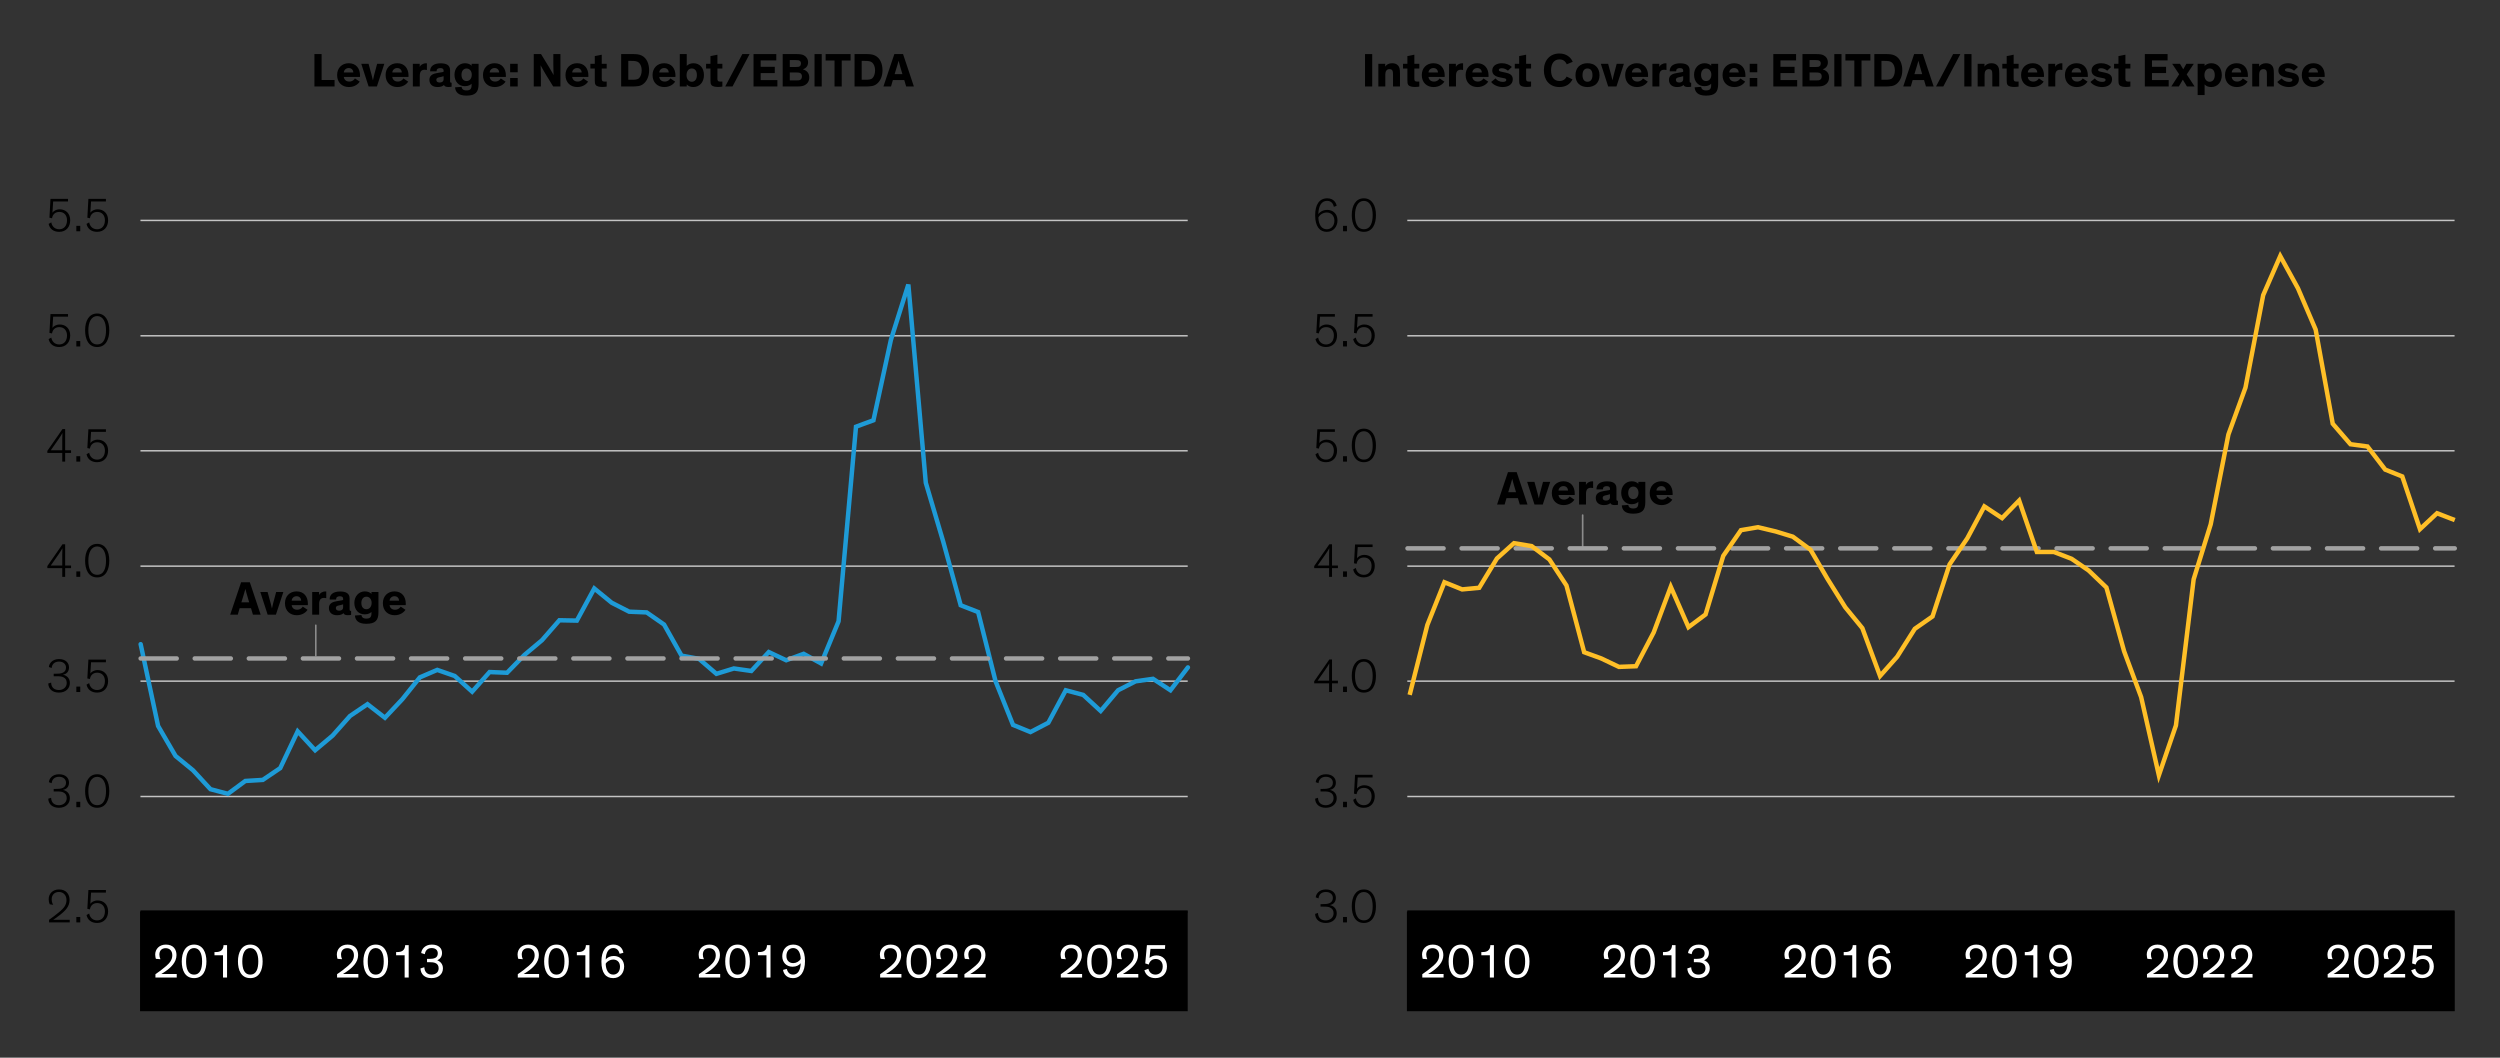 <?xml version="1.0" encoding="UTF-8"?>
<svg id="Blog_Template" data-name="Blog Template" xmlns="http://www.w3.org/2000/svg" viewBox="0 0 840 355.385">
  <rect x="0" y="0" width="840" height="355.385" fill="#333333" stroke="none"/>
  <defs>
    <style>
      .cls-1 {
        stroke-width: .53px;
      }

      .cls-1, .cls-2, .cls-3, .cls-4, .cls-5, .cls-6, .cls-7 {
        fill: none;
      }

      .cls-1, .cls-2, .cls-3, .cls-6 {
        stroke-linejoin: round;
      }

      .cls-1, .cls-3 {
        stroke: #8c8c8c;
      }

      .cls-1, .cls-3, .cls-6, .cls-7 {
        stroke-linecap: round;
      }

      .cls-2 {
        stroke: #000;
        stroke-width: .75px;
      }

      .cls-3 {
        stroke-width: .553px;
      }

      .cls-8 {
        fill: #fff;
      }

      .cls-4 {
        stroke: #c4c4c4;
        stroke-width: .5px;
      }

      .cls-5 {
        stroke: #ffbf27;
        stroke-miterlimit: 10;
      }

      .cls-5, .cls-6, .cls-7 {
        stroke-width: 1.5px;
      }

      .cls-6 {
        stroke: #a2a2a2;
        stroke-dasharray: 12.116 6.058 12.116 6.058 12.116 6.058;
      }

      .cls-7 {
        stroke: #1e9bd7;
      }
    </style>
  </defs>
  <line class="cls-1" x1="106.109" y1="220.319" x2="106.109" y2="210.083"/>
  <rect x="47.056" y="306.266" width="352.013" height="33.503"/>
  <path class="cls-4" d="M47.192,267.626h351.877M47.192,228.866h351.877M47.192,190.226h351.877M47.192,151.466h351.877M47.192,112.826h351.877M47.192,74.066h351.877"/>
  <line class="cls-2" x1="47.192" y1="306.266" x2="399.068" y2="306.266"/>
  <polyline class="cls-7" points="47.258 216.446 53.121 243.926 58.983 254.006 64.845 258.806 70.708 265.166 76.57 266.726 82.433 262.406 88.295 262.046 94.157 258.086 100.02 245.726 105.882 252.086 111.745 247.166 117.607 240.566 123.469 236.606 129.332 241.166 135.194 234.926 141.057 227.606 146.919 225.086 152.781 227.126 158.644 232.406 164.506 225.806 170.369 226.046 176.231 220.046 182.093 215.126 187.956 208.406 193.818 208.526 199.68 197.726 205.543 202.526 211.405 205.526 217.268 205.766 223.13 209.846 228.992 220.286 234.855 221.366 240.717 226.406 246.58 224.606 252.442 225.446 258.304 219.086 264.167 221.846 270.029 219.686 275.892 222.926 281.754 208.766 287.616 143.366 293.479 141.206 299.341 114.206 305.204 95.606 311.066 162.206 316.928 182.006 322.791 203.366 328.653 205.646 334.515 228.926 340.378 243.566 346.24 245.966 352.236 242.846 358.098 231.926 363.961 233.486 369.823 238.886 375.685 231.926 381.548 228.926 387.41 228.086 393.273 231.926 399.135 224.246"/>
  <polyline class="cls-6" points="47.258 221.246 53.121 221.246 58.983 221.246 64.845 221.246 70.708 221.246 76.57 221.246 82.433 221.246 88.295 221.246 94.157 221.246 100.02 221.246 105.882 221.246 111.745 221.246 117.607 221.246 123.469 221.246 129.332 221.246 135.194 221.246 141.057 221.246 146.919 221.246 152.781 221.246 158.644 221.246 164.506 221.246 170.369 221.246 176.231 221.246 182.093 221.246 187.956 221.246 193.818 221.246 199.68 221.246 205.543 221.246 211.405 221.246 217.268 221.246 223.13 221.246 228.992 221.246 234.855 221.246 240.717 221.246 246.58 221.246 252.442 221.246 258.304 221.246 264.167 221.246 270.029 221.246 275.892 221.246 281.754 221.246 287.616 221.246 293.479 221.246 299.341 221.246 305.204 221.246 311.066 221.246 316.928 221.246 322.791 221.246 328.653 221.246 334.515 221.246 340.378 221.246 346.24 221.246 352.236 221.246 358.098 221.246 363.961 221.246 369.823 221.246 375.685 221.246 381.548 221.246 387.41 221.246 393.273 221.246 399.135 221.246"/>
  <line class="cls-3" x1="531.773" y1="184.246" x2="531.773" y2="173.083"/>
  <rect x="472.719" y="306.266" width="352.079" height="33.503"/>
  <path class="cls-4" d="M472.855,267.626h351.877M472.855,228.866h351.877M472.855,190.226h351.877M472.855,151.466h351.877M472.855,112.826h351.877M472.855,74.066h351.877"/>
  <line class="cls-2" x1="472.855" y1="306.266" x2="824.732" y2="306.266"/>
  <polyline class="cls-6" points="472.921 184.246 478.784 184.246 484.646 184.246 490.509 184.246 496.371 184.246 502.233 184.246 508.096 184.246 513.958 184.246 519.821 184.246 525.683 184.246 531.545 184.246 537.408 184.246 543.27 184.246 549.133 184.246 554.995 184.246 560.857 184.246 566.72 184.246 572.582 184.246 578.444 184.246 584.307 184.246 590.169 184.246 596.032 184.246 601.894 184.246 607.756 184.246 613.619 184.246 619.481 184.246 625.344 184.246 631.206 184.246 637.068 184.246 642.931 184.246 648.793 184.246 654.656 184.246 660.518 184.246 666.38 184.246 672.243 184.246 678.105 184.246 683.968 184.246 689.83 184.246 695.692 184.246 701.555 184.246 707.417 184.246 713.279 184.246 719.142 184.246 725.004 184.246 730.867 184.246 736.729 184.246 742.591 184.246 748.454 184.246 754.316 184.246 760.179 184.246 766.041 184.246 771.903 184.246 777.899 184.246 783.761 184.246 789.624 184.246 795.486 184.246 801.349 184.246 807.211 184.246 813.073 184.246 818.936 184.246 824.798 184.246"/>
  <g>
    <g>
      <path d="M461.064,29.056h-2.417v-10.885h2.417v10.885Z"/>
      <path d="M470.393,29.056h-2.337v-3.842c0-1.168-.049-1.984-1.201-1.984-.977,0-1.393.769-1.393,1.809v4.018h-2.337v-7.619h2.305v.944c.368-.624,1.201-1.137,2.289-1.137.881,0,1.553.24,2.001.736.48.545.673,1.073.673,2.754v4.321Z"/>
      <path d="M476.886,29.088c-.319.063-.848.128-1.408.128-.912,0-1.873-.128-2.272-.656-.288-.384-.32-.801-.32-1.568v-3.97h-1.473v-1.585h1.473v-2.593l2.337-.465v3.058h1.664v1.585h-1.664v3.377c0,.433.048.641.191.784.16.177.448.24.881.24.272,0,.48-.016.592-.032v1.697Z"/>
      <path d="M485.324,27.44c-.448.64-1.553,1.809-3.649,1.809-2.241,0-3.954-1.473-3.954-4.034,0-2.385,1.633-3.97,3.905-3.97,2.514,0,3.794,1.81,3.794,4.13,0,.16,0,.336-.016.48h-5.427c.08.832.688,1.553,1.841,1.553,1.024,0,1.633-.608,1.889-1.057l1.617,1.089ZM479.977,24.35h3.186c-.048-.88-.608-1.488-1.553-1.488-.912,0-1.601.688-1.633,1.488Z"/>
      <path d="M489.178,21.437v1.04c.208-.576,1.072-1.216,2.145-1.216.097,0,.177,0,.272.016v2.241c-.256-.064-.544-.097-.752-.097-.896,0-1.345.433-1.521,1.073-.079.288-.111.64-.111,1.024v3.537h-2.337v-7.619h2.305Z"/>
      <path d="M500.056,27.44c-.448.64-1.553,1.809-3.649,1.809-2.241,0-3.954-1.473-3.954-4.034,0-2.385,1.633-3.97,3.905-3.97,2.514,0,3.794,1.81,3.794,4.13,0,.16,0,.336-.016.48h-5.427c.08.832.688,1.553,1.841,1.553,1.024,0,1.633-.608,1.889-1.057l1.617,1.089ZM494.71,24.35h3.186c-.048-.88-.608-1.488-1.553-1.488-.912,0-1.601.688-1.633,1.488Z"/>
      <path d="M506.66,23.758c-.561-.513-1.312-.833-2.065-.833-.528,0-.992.177-.992.561,0,.4.353.513,1.137.672l1.2.257c1.232.256,2.354.752,2.354,2.209,0,1.776-1.553,2.625-3.362,2.625-1.744,0-3.217-.769-3.905-1.713l1.473-1.185c.464.641,1.377,1.168,2.433,1.168.785,0,1.185-.256,1.185-.672,0-.432-.464-.512-.976-.608l-1.201-.24c-.768-.144-1.424-.399-1.889-.8-.416-.353-.656-.849-.656-1.488,0-1.81,1.745-2.466,3.249-2.466,1.425,0,2.562.528,3.33,1.265l-1.312,1.249Z"/>
      <path d="M514.438,29.088c-.319.063-.848.128-1.408.128-.912,0-1.873-.128-2.272-.656-.288-.384-.32-.801-.32-1.568v-3.97h-1.473v-1.585h1.473v-2.593l2.337-.465v3.058h1.664v1.585h-1.664v3.377c0,.433.048.641.191.784.16.177.448.24.881.24.272,0,.48-.016.592-.032v1.697Z"/>
      <path d="M528.36,26.671c-.816,1.601-2.225,2.577-4.417,2.577-3.25,0-5.202-2.306-5.202-5.635,0-3.345,2.049-5.634,5.202-5.634,2.417,0,3.841,1.312,4.497,2.785l-2.017.848c-.448-1.072-1.265-1.648-2.449-1.648-1.792,0-2.816,1.377-2.816,3.649,0,2.273.992,3.602,2.816,3.602,1.152,0,1.953-.512,2.401-1.488l1.984.944Z"/>
      <path d="M533.391,21.244c2.401,0,4.05,1.457,4.05,4.034s-1.648,3.97-4.05,3.97-4.033-1.393-4.033-3.97,1.632-4.034,4.033-4.034ZM533.391,27.471c1.072,0,1.681-.832,1.681-2.225,0-1.425-.592-2.241-1.681-2.241s-1.665.833-1.665,2.241.593,2.225,1.665,2.225Z"/>
      <path d="M545.627,21.437l-2.497,7.619h-2.785l-2.465-7.619h2.448l1.041,3.825c.224.801.416,1.697.416,1.697h.016s.177-.896.4-1.745l1.009-3.777h2.417Z"/>
      <path d="M553.66,27.44c-.448.64-1.553,1.809-3.649,1.809-2.241,0-3.953-1.473-3.953-4.034,0-2.385,1.632-3.97,3.905-3.97,2.513,0,3.793,1.81,3.793,4.13,0,.16,0,.336-.016.48h-5.426c.08.832.688,1.553,1.841,1.553,1.024,0,1.632-.608,1.889-1.057l1.616,1.089ZM548.314,24.35h3.185c-.048-.88-.607-1.488-1.553-1.488-.912,0-1.601.688-1.632,1.488Z"/>
      <path d="M557.514,21.437v1.04c.209-.576,1.073-1.216,2.146-1.216.096,0,.176,0,.271.016v2.241c-.256-.064-.544-.097-.752-.097-.896,0-1.345.433-1.521,1.073-.08.288-.112.64-.112,1.024v3.537h-2.337v-7.619h2.305Z"/>
      <path d="M567.721,27.151c0,.479.063.64.399.64h.112v1.345c-.336.064-.672.096-1.088.096-.673,0-1.297-.128-1.457-.688h-.016c-.353.367-.993.704-2.146.704-1.681,0-2.753-.881-2.753-2.434,0-.832.353-1.376.96-1.744.465-.272.977-.433,1.873-.576l1.473-.24c.416-.064.48-.112.48-.353v-.128c0-.576-.32-.896-1.121-.896-.815,0-1.264.336-1.264,1.104l-2.161-.016c-.032-1.761,1.328-2.689,3.521-2.689,1.952,0,3.186.608,3.186,2.337v3.538ZM565.543,25.599c-.159.063-.352.128-.848.239l-.528.112c-.305.064-.561.128-.753.256-.208.129-.319.337-.319.625,0,.624.464.896,1.136.896.769,0,1.312-.353,1.312-1.153v-.976Z"/>
      <path d="M571.569,29.184c.128.673.496,1.2,1.665,1.2,1.248,0,1.713-.527,1.713-1.712v-.545c-.272.32-.992.833-2.257.833-2.113,0-3.489-1.585-3.489-3.874,0-2.129,1.456-3.842,3.521-3.842,1.009,0,1.81.368,2.241.849v-.656h2.337v6.835c0,2.737-1.088,3.857-4.113,3.857-2.737,0-3.666-1.232-3.794-2.785l2.177-.16ZM573.266,23.022c-1.041,0-1.713.832-1.713,2.097,0,1.297.624,2.112,1.713,2.112,1.008,0,1.744-.848,1.744-2.112s-.752-2.097-1.744-2.097Z"/>
      <path d="M586.375,27.44c-.448.64-1.553,1.809-3.649,1.809-2.241,0-3.953-1.473-3.953-4.034,0-2.385,1.632-3.97,3.905-3.97,2.513,0,3.793,1.81,3.793,4.13,0,.16,0,.336-.016.48h-5.426c.08.832.688,1.553,1.841,1.553,1.024,0,1.632-.608,1.889-1.057l1.616,1.089ZM581.029,24.35h3.185c-.048-.88-.607-1.488-1.553-1.488-.912,0-1.601.688-1.632,1.488Z"/>
      <path d="M587.9,24.286v-2.85h2.545v2.85h-2.545ZM587.9,29.056v-2.85h2.545v2.85h-2.545Z"/>
      <path d="M598.236,20.3v2.146h4.738v2.112h-4.738v2.354h5.618v2.145h-8.019v-10.885h7.65v2.129h-5.25Z"/>
      <path d="M605.631,29.056v-10.885h4.643c1.328,0,1.952.145,2.48.417.881.479,1.408,1.264,1.408,2.4,0,1.249-.815,2.001-1.712,2.305v.017c1.136.336,2.112,1.152,2.112,2.688,0,1.217-.544,2.081-1.473,2.594-.56.304-1.168.464-2.608.464h-4.851ZM611.361,20.428c-.288-.191-.641-.239-1.376-.239h-1.97v2.32h1.953c.832,0,1.169-.032,1.473-.304.208-.192.336-.513.336-.896,0-.4-.176-.721-.416-.881ZM608.015,27.023h2.018c.848,0,1.248-.031,1.553-.239.319-.192.512-.608.512-1.137,0-.608-.304-1.024-.784-1.185-.288-.08-.656-.112-1.28-.112h-2.018v2.673Z"/>
      <path d="M618.747,29.056h-2.417v-10.885h2.417v10.885Z"/>
      <path d="M620.06,18.171h8.388v2.161h-2.978v8.724h-2.416v-8.724h-2.994v-2.161Z"/>
      <path d="M629.778,29.056v-10.885h4.001c.977,0,2.001.049,2.897.496,1.681.816,2.497,2.77,2.497,4.914,0,1.873-.608,3.361-1.616,4.338-1.153,1.137-2.466,1.137-4.482,1.137h-3.297ZM632.179,26.799h1.104c1.104,0,1.985-.016,2.529-.561.464-.464.864-1.376.864-2.593,0-1.152-.368-2.097-.977-2.625-.56-.48-1.328-.561-2.593-.561h-.929v6.339Z"/>
      <path d="M642.029,29.056h-2.545l3.666-10.885h2.929l3.634,10.885h-2.594l-.64-2.161h-3.825l-.625,2.161ZM644.959,21.837c-.192-.688-.368-1.409-.368-1.409h-.017s-.191.721-.399,1.425l-.929,3.058h2.609l-.896-3.073Z"/>
      <path d="M658.681,18.171l-5.73,10.885h-2.449l5.746-10.885h2.434Z"/>
      <path d="M662.428,29.056h-2.417v-10.885h2.417v10.885Z"/>
      <path d="M671.756,29.056h-2.337v-3.842c0-1.168-.048-1.984-1.201-1.984-.976,0-1.393.769-1.393,1.809v4.018h-2.337v-7.619h2.306v.944c.368-.624,1.2-1.137,2.289-1.137.88,0,1.552.24,2,.736.48.545.673,1.073.673,2.754v4.321Z"/>
      <path d="M678.249,29.088c-.32.063-.849.128-1.409.128-.912,0-1.872-.128-2.272-.656-.288-.384-.32-.801-.32-1.568v-3.97h-1.473v-1.585h1.473v-2.593l2.337-.465v3.058h1.665v1.585h-1.665v3.377c0,.433.048.641.192.784.16.177.448.24.88.24.272,0,.48-.016.593-.032v1.697Z"/>
      <path d="M686.686,27.44c-.448.64-1.553,1.809-3.649,1.809-2.241,0-3.954-1.473-3.954-4.034,0-2.385,1.633-3.97,3.906-3.97,2.513,0,3.793,1.81,3.793,4.13,0,.16,0,.336-.016.48h-5.427c.08.832.688,1.553,1.841,1.553,1.024,0,1.633-.608,1.889-1.057l1.617,1.089ZM681.34,24.35h3.186c-.048-.88-.608-1.488-1.553-1.488-.912,0-1.601.688-1.633,1.488Z"/>
      <path d="M690.54,21.437v1.04c.208-.576,1.072-1.216,2.145-1.216.096,0,.176,0,.272.016v2.241c-.257-.064-.545-.097-.753-.097-.896,0-1.345.433-1.521,1.073-.08.288-.112.64-.112,1.024v3.537h-2.337v-7.619h2.306Z"/>
      <path d="M701.419,27.44c-.448.64-1.553,1.809-3.649,1.809-2.241,0-3.954-1.473-3.954-4.034,0-2.385,1.633-3.97,3.906-3.97,2.513,0,3.793,1.81,3.793,4.13,0,.16,0,.336-.016.48h-5.427c.08.832.688,1.553,1.841,1.553,1.024,0,1.633-.608,1.889-1.057l1.617,1.089ZM696.072,24.35h3.186c-.048-.88-.608-1.488-1.553-1.488-.912,0-1.601.688-1.633,1.488Z"/>
      <path d="M708.022,23.758c-.561-.513-1.312-.833-2.064-.833-.528,0-.993.177-.993.561,0,.4.353.513,1.137.672l1.2.257c1.232.256,2.354.752,2.354,2.209,0,1.776-1.553,2.625-3.361,2.625-1.745,0-3.218-.769-3.906-1.713l1.473-1.185c.465.641,1.377,1.168,2.434,1.168.784,0,1.185-.256,1.185-.672,0-.432-.465-.512-.977-.608l-1.2-.24c-.769-.144-1.425-.399-1.89-.8-.416-.353-.656-.849-.656-1.488,0-1.81,1.745-2.466,3.25-2.466,1.424,0,2.561.528,3.329,1.265l-1.312,1.249Z"/>
      <path d="M715.802,29.088c-.32.063-.849.128-1.409.128-.912,0-1.872-.128-2.272-.656-.288-.384-.32-.801-.32-1.568v-3.97h-1.473v-1.585h1.473v-2.593l2.337-.465v3.058h1.665v1.585h-1.665v3.377c0,.433.048.641.192.784.16.177.448.24.88.24.272,0,.48-.016.593-.032v1.697Z"/>
      <path d="M723.064,20.3v2.146h4.738v2.112h-4.738v2.354h5.618v2.145h-8.019v-10.885h7.65v2.129h-5.25Z"/>
      <path d="M737.115,21.437l-2.386,3.569,2.657,4.05h-2.577l-1.376-2.289-1.345,2.289h-2.529l2.642-4.098-2.354-3.521h2.625l1.104,1.856,1.041-1.856h2.497Z"/>
      <path d="M740.75,28.367v3.569h-2.337v-10.5h2.337v.704c.368-.416,1.185-.896,2.226-.896,2.177,0,3.553,1.601,3.553,4.002,0,2.321-1.424,4.002-3.553,4.002-.929,0-1.729-.305-2.226-.881ZM742.431,27.471c1.089,0,1.729-.864,1.729-2.225,0-1.393-.593-2.241-1.729-2.241-1.04,0-1.744.913-1.744,2.241s.704,2.225,1.744,2.225Z"/>
      <path d="M755.203,27.44c-.448.64-1.553,1.809-3.649,1.809-2.241,0-3.954-1.473-3.954-4.034,0-2.385,1.633-3.97,3.906-3.97,2.513,0,3.793,1.81,3.793,4.13,0,.16,0,.336-.016.48h-5.427c.08.832.688,1.553,1.841,1.553,1.024,0,1.633-.608,1.889-1.057l1.617,1.089ZM749.856,24.35h3.186c-.048-.88-.608-1.488-1.553-1.488-.912,0-1.601.688-1.633,1.488Z"/>
      <path d="M764.019,29.056h-2.337v-3.842c0-1.168-.048-1.984-1.201-1.984-.976,0-1.393.769-1.393,1.809v4.018h-2.337v-7.619h2.306v.944c.368-.624,1.2-1.137,2.289-1.137.88,0,1.552.24,2,.736.48.545.673,1.073.673,2.754v4.321Z"/>
      <path d="M770.801,23.758c-.561-.513-1.312-.833-2.064-.833-.528,0-.993.177-.993.561,0,.4.353.513,1.137.672l1.2.257c1.232.256,2.354.752,2.354,2.209,0,1.776-1.553,2.625-3.361,2.625-1.745,0-3.218-.769-3.906-1.713l1.473-1.185c.465.641,1.377,1.168,2.434,1.168.784,0,1.185-.256,1.185-.672,0-.432-.465-.512-.977-.608l-1.2-.24c-.769-.144-1.425-.399-1.89-.8-.416-.353-.656-.849-.656-1.488,0-1.81,1.745-2.466,3.25-2.466,1.424,0,2.561.528,3.329,1.265l-1.312,1.249Z"/>
      <path d="M781.006,27.44c-.448.64-1.553,1.809-3.649,1.809-2.241,0-3.954-1.473-3.954-4.034,0-2.385,1.633-3.97,3.906-3.97,2.513,0,3.793,1.81,3.793,4.13,0,.16,0,.336-.016.48h-5.427c.08.832.688,1.553,1.841,1.553,1.024,0,1.633-.608,1.889-1.057l1.617,1.089ZM775.659,24.35h3.186c-.048-.88-.608-1.488-1.553-1.488-.912,0-1.601.688-1.633,1.488Z"/>
    </g>
    <g>
      <path d="M108.063,18.171v8.708h4.354v2.177h-6.771v-10.884h2.416Z"/>
      <path d="M120.875,27.439c-.448.64-1.553,1.809-3.649,1.809-2.241,0-3.954-1.472-3.954-4.034,0-2.385,1.633-3.969,3.906-3.969,2.513,0,3.793,1.809,3.793,4.129,0,.16,0,.336-.016.48h-5.427c.08.832.688,1.553,1.841,1.553,1.024,0,1.633-.608,1.889-1.057l1.617,1.088ZM115.528,24.35h3.186c-.048-.88-.608-1.488-1.553-1.488-.912,0-1.601.688-1.633,1.488Z"/>
      <path d="M129.133,21.437l-2.497,7.619h-2.785l-2.465-7.619h2.449l1.04,3.826c.225.8.416,1.697.416,1.697h.017s.176-.896.399-1.745l1.009-3.777h2.417Z"/>
      <path d="M137.166,27.439c-.448.64-1.553,1.809-3.649,1.809-2.241,0-3.954-1.472-3.954-4.034,0-2.385,1.633-3.969,3.906-3.969,2.513,0,3.793,1.809,3.793,4.129,0,.16,0,.336-.016.48h-5.427c.08.832.688,1.553,1.841,1.553,1.024,0,1.633-.608,1.889-1.057l1.617,1.088ZM131.819,24.35h3.186c-.048-.88-.608-1.488-1.553-1.488-.912,0-1.601.688-1.633,1.488Z"/>
      <path d="M141.02,21.437v1.041c.208-.576,1.072-1.216,2.145-1.216.096,0,.176,0,.272.016v2.241c-.257-.064-.545-.096-.753-.096-.896,0-1.344.432-1.521,1.072-.08.288-.112.641-.112,1.024v3.538h-2.337v-7.619h2.306Z"/>
      <path d="M151.226,27.151c0,.48.063.64.4.64h.111v1.345c-.336.064-.672.096-1.088.096-.673,0-1.297-.128-1.457-.688h-.016c-.353.368-.992.704-2.146.704-1.681,0-2.753-.88-2.753-2.433,0-.833.353-1.377.961-1.745.464-.272.977-.432,1.872-.576l1.473-.24c.417-.064.48-.112.48-.353v-.128c0-.576-.32-.896-1.12-.896-.816,0-1.265.336-1.265,1.104l-2.161-.016c-.032-1.761,1.329-2.689,3.521-2.689,1.953,0,3.186.608,3.186,2.337v3.538ZM149.05,25.598c-.16.064-.353.128-.849.24l-.528.112c-.304.064-.561.128-.752.256-.208.128-.32.336-.32.624,0,.625.464.896,1.137.896.768,0,1.312-.352,1.312-1.152v-.977Z"/>
      <path d="M155.075,29.184c.128.672.496,1.201,1.665,1.201,1.248,0,1.713-.528,1.713-1.713v-.544c-.272.32-.993.832-2.258.832-2.112,0-3.489-1.584-3.489-3.874,0-2.129,1.457-3.841,3.521-3.841,1.009,0,1.809.368,2.241.848v-.656h2.337v6.835c0,2.737-1.089,3.857-4.113,3.857-2.737,0-3.666-1.232-3.794-2.785l2.177-.16ZM156.772,23.021c-1.041,0-1.713.833-1.713,2.097,0,1.296.624,2.113,1.713,2.113,1.008,0,1.744-.848,1.744-2.113s-.752-2.097-1.744-2.097Z"/>
      <path d="M169.881,27.439c-.448.64-1.553,1.809-3.649,1.809-2.241,0-3.954-1.472-3.954-4.034,0-2.385,1.633-3.969,3.906-3.969,2.513,0,3.793,1.809,3.793,4.129,0,.16,0,.336-.016.48h-5.427c.08.832.688,1.553,1.841,1.553,1.024,0,1.633-.608,1.889-1.057l1.617,1.088ZM164.534,24.35h3.186c-.048-.88-.608-1.488-1.553-1.488-.912,0-1.601.688-1.633,1.488Z"/>
      <path d="M171.406,24.286v-2.849h2.545v2.849h-2.545ZM171.406,29.056v-2.849h2.545v2.849h-2.545Z"/>
      <path d="M184.399,22.429c.864,1.424,1.601,2.785,1.601,2.785h.016s-.096-2.145-.096-3.409v-3.633h2.385v10.884h-2.433l-2.577-4.194c-.608-1.008-1.648-2.929-1.648-2.929h-.017s.112,1.809.112,3.554v3.569h-2.4v-10.884h2.448l2.609,4.258Z"/>
      <path d="M197.605,27.439c-.448.64-1.553,1.809-3.649,1.809-2.241,0-3.954-1.472-3.954-4.034,0-2.385,1.633-3.969,3.906-3.969,2.513,0,3.793,1.809,3.793,4.129,0,.16,0,.336-.016.48h-5.427c.08.832.688,1.553,1.841,1.553,1.024,0,1.633-.608,1.889-1.057l1.617,1.088ZM192.259,24.35h3.186c-.048-.88-.608-1.488-1.553-1.488-.912,0-1.601.688-1.633,1.488Z"/>
      <path d="M203.848,29.088c-.32.064-.849.128-1.409.128-.912,0-1.872-.128-2.272-.656-.288-.384-.32-.8-.32-1.569v-3.97h-1.473v-1.584h1.473v-2.593l2.337-.464v3.057h1.665v1.584h-1.665v3.377c0,.432.048.641.192.785.16.176.448.24.88.24.272,0,.48-.016.593-.032v1.697Z"/>
      <path d="M208.71,29.056v-10.884h4.001c.977,0,2.001.048,2.897.496,1.681.816,2.497,2.769,2.497,4.914,0,1.873-.608,3.361-1.617,4.338-1.152,1.136-2.465,1.136-4.481,1.136h-3.297ZM211.11,26.799h1.104c1.104,0,1.985-.016,2.529-.561.464-.464.864-1.376.864-2.593,0-1.152-.368-2.097-.977-2.625-.561-.48-1.328-.561-2.593-.561h-.929v6.339Z"/>
      <path d="M226.859,27.439c-.448.64-1.553,1.809-3.649,1.809-2.241,0-3.954-1.472-3.954-4.034,0-2.385,1.633-3.969,3.906-3.969,2.513,0,3.793,1.809,3.793,4.129,0,.16,0,.336-.016.48h-5.427c.08.832.688,1.553,1.841,1.553,1.024,0,1.633-.608,1.889-1.057l1.617,1.088ZM221.513,24.35h3.186c-.048-.88-.608-1.488-1.553-1.488-.912,0-1.601.688-1.633,1.488Z"/>
      <path d="M230.745,28.367v.688h-2.337v-10.884h2.337v3.969c.368-.416,1.185-.896,2.226-.896,2.177,0,3.553,1.601,3.553,4.001,0,2.321-1.424,4.001-3.553,4.001-.929,0-1.729-.304-2.226-.88ZM232.426,27.471c1.089,0,1.729-.865,1.729-2.225,0-1.393-.593-2.241-1.729-2.241-1.04,0-1.744.912-1.744,2.241s.704,2.225,1.744,2.225Z"/>
      <path d="M242.718,29.088c-.32.064-.849.128-1.409.128-.912,0-1.872-.128-2.272-.656-.288-.384-.32-.8-.32-1.569v-3.97h-1.473v-1.584h1.473v-2.593l2.337-.464v3.057h1.665v1.584h-1.665v3.377c0,.432.048.641.192.785.16.176.448.24.88.24.272,0,.48-.016.593-.032v1.697Z"/>
      <path d="M251.855,18.171l-5.73,10.884h-2.449l5.746-10.884h2.434Z"/>
      <path d="M255.586,20.3v2.145h4.738v2.113h-4.738v2.353h5.618v2.145h-8.019v-10.884h7.65v2.129h-5.25Z"/>
      <path d="M262.981,29.056v-10.884h4.642c1.328,0,1.952.144,2.48.416.881.48,1.409,1.265,1.409,2.401,0,1.249-.816,2.001-1.713,2.305v.016c1.137.336,2.112,1.152,2.112,2.689,0,1.216-.544,2.081-1.472,2.593-.561.304-1.169.464-2.609.464h-4.85ZM268.711,20.428c-.288-.192-.64-.24-1.376-.24h-1.969v2.321h1.952c.833,0,1.169-.032,1.473-.304.208-.192.337-.512.337-.896,0-.4-.177-.72-.417-.88ZM265.366,27.023h2.017c.849,0,1.248-.032,1.553-.24.32-.192.512-.608.512-1.136,0-.608-.304-1.024-.784-1.185-.288-.08-.656-.112-1.28-.112h-2.017v2.673Z"/>
      <path d="M276.097,29.056h-2.416v-10.884h2.416v10.884Z"/>
      <path d="M277.41,18.171h8.388v2.161h-2.978v8.724h-2.417v-8.724h-2.993v-2.161Z"/>
      <path d="M287.128,29.056v-10.884h4.001c.977,0,2.001.048,2.897.496,1.681.816,2.497,2.769,2.497,4.914,0,1.873-.608,3.361-1.617,4.338-1.152,1.136-2.465,1.136-4.481,1.136h-3.297ZM289.528,26.799h1.104c1.104,0,1.985-.016,2.529-.561.464-.464.864-1.376.864-2.593,0-1.152-.368-2.097-.977-2.625-.561-.48-1.328-.561-2.593-.561h-.929v6.339Z"/>
      <path d="M299.379,29.056h-2.545l3.666-10.884h2.929l3.634,10.884h-2.593l-.641-2.161h-3.825l-.625,2.161ZM302.308,21.837c-.192-.688-.368-1.409-.368-1.409h-.017s-.191.72-.399,1.424l-.929,3.058h2.609l-.896-3.073Z"/>
    </g>
    <g>
      <path d="M79.892,206.522h-2.545l3.666-10.884h2.929l3.634,10.884h-2.594l-.64-2.161h-3.825l-.625,2.161ZM82.822,199.303c-.192-.688-.368-1.409-.368-1.409h-.017s-.191.721-.399,1.425l-.929,3.058h2.609l-.896-3.073Z"/>
      <path d="M95.207,198.903l-2.497,7.619h-2.785l-2.465-7.619h2.449l1.04,3.825c.225.801.416,1.697.416,1.697h.017s.176-.896.399-1.745l1.009-3.777h2.417Z"/>
      <path d="M103.351,204.906c-.448.64-1.553,1.809-3.649,1.809-2.241,0-3.954-1.473-3.954-4.034,0-2.385,1.633-3.97,3.906-3.97,2.513,0,3.793,1.81,3.793,4.13,0,.16,0,.336-.016.48h-5.427c.08.832.688,1.553,1.841,1.553,1.024,0,1.633-.608,1.889-1.057l1.617,1.089ZM98.005,201.816h3.186c-.048-.88-.608-1.488-1.553-1.488-.912,0-1.601.688-1.633,1.488Z"/>
      <path d="M107.205,198.903v1.04c.208-.576,1.072-1.216,2.145-1.216.096,0,.176,0,.272.016v2.241c-.257-.064-.545-.097-.753-.097-.896,0-1.344.433-1.521,1.073-.08.288-.112.64-.112,1.024v3.537h-2.337v-7.619h2.306Z"/>
      <path d="M117.463,204.618c0,.479.063.64.4.64h.111v1.345c-.336.064-.672.096-1.088.096-.673,0-1.297-.128-1.457-.688h-.016c-.353.367-.992.704-2.146.704-1.681,0-2.753-.881-2.753-2.434,0-.832.353-1.376.961-1.744.464-.272.977-.433,1.872-.576l1.473-.24c.417-.064.48-.112.48-.353v-.128c0-.576-.32-.896-1.12-.896-.816,0-1.265.336-1.265,1.104l-2.161-.016c-.032-1.761,1.329-2.689,3.521-2.689,1.953,0,3.186.608,3.186,2.337v3.538ZM115.286,203.065c-.16.063-.353.128-.849.239l-.528.112c-.304.064-.561.128-.752.256-.208.129-.32.337-.32.625,0,.624.464.896,1.137.896.768,0,1.312-.353,1.312-1.153v-.976Z"/>
      <path d="M121.429,206.65c.128.673.496,1.2,1.665,1.2,1.248,0,1.713-.527,1.713-1.712v-.545c-.272.32-.993.833-2.258.833-2.112,0-3.489-1.585-3.489-3.874,0-2.129,1.457-3.842,3.521-3.842,1.009,0,1.809.368,2.241.849v-.656h2.337v6.835c0,2.737-1.089,3.857-4.113,3.857-2.737,0-3.666-1.232-3.794-2.785l2.177-.16ZM123.125,200.488c-1.04,0-1.712.832-1.712,2.097,0,1.297.624,2.112,1.712,2.112,1.009,0,1.745-.848,1.745-2.112s-.752-2.097-1.745-2.097Z"/>
      <path d="M136.247,204.906c-.448.64-1.553,1.809-3.649,1.809-2.241,0-3.954-1.473-3.954-4.034,0-2.385,1.633-3.97,3.906-3.97,2.513,0,3.793,1.81,3.793,4.13,0,.16,0,.336-.016.48h-5.427c.08.832.688,1.553,1.841,1.553,1.024,0,1.633-.608,1.889-1.057l1.617,1.089ZM130.9,201.816h3.186c-.048-.88-.608-1.488-1.553-1.488-.912,0-1.601.688-1.633,1.488Z"/>
    </g>
    <g>
      <path d="M16.723,303.845c-.272-.576-.368-1.152-.368-1.729,0-1.793,1.329-3.266,3.474-3.266,2.4,0,3.554,1.617,3.554,3.538,0,2.289-1.585,3.697-3.122,4.946-1.008.8-2,1.489-2.385,1.713h5.555v.88h-6.947v-.88c.849-.56,2.385-1.745,3.762-2.897,1.152-1.041,2.097-2.049,2.097-3.729,0-1.713-1.137-2.721-2.545-2.721-1.616,0-2.433,1.136-2.433,2.449,0,.864.32,1.601.512,1.873l-1.152-.176Z"/>
      <path d="M26.963,308.103v1.825h-1.312v-1.825h1.312Z"/>
      <path d="M30.355,303.685c.353-.528,1.2-1.136,2.465-1.136,2.001,0,3.506,1.393,3.506,3.682,0,2.145-1.297,3.889-3.698,3.889-1.856,0-3.201-.96-3.553-2.673l.896-.512c.16,1.072.976,2.321,2.656,2.321,1.602,0,2.626-1.168,2.626-3.025,0-1.553-.881-2.801-2.577-2.801-1.457,0-2.257.896-2.466,2.129l-.864-.192.353-6.322h5.891v.88h-4.994l-.24,3.761Z"/>
    </g>
    <g>
      <path d="M16.434,262.821c0-.849.864-2.673,3.394-2.673,2.241,0,3.361,1.297,3.361,2.817,0,1.424-.881,2.257-2.064,2.433,1.136.224,2.353,1.056,2.353,2.785,0,1.873-1.425,3.233-3.682,3.233-2.081,0-3.521-1.136-3.585-3.057l.96-.304c.08,1.873,1.297,2.497,2.641,2.497,1.393,0,2.609-.896,2.609-2.385,0-1.041-.48-1.617-1.168-1.921-.48-.24-.961-.32-2.401-.32h-.816v-.848h.688c.784,0,1.681,0,2.433-.368.593-.272,1.024-.848,1.024-1.713,0-1.072-.816-2-2.353-2-1.585,0-2.401,1.008-2.465,2.161l-.929-.336Z"/>
      <path d="M26.963,269.4v1.825h-1.312v-1.825h1.312Z"/>
      <path d="M28.595,265.782c0-3.169,1.297-5.634,4.065-5.634,2.753,0,4.065,2.465,4.065,5.634,0,2.929-1.104,5.634-4.065,5.634-2.977,0-4.065-2.705-4.065-5.634ZM29.683,265.751c0,2.465.672,4.786,2.977,4.786s2.962-2.321,2.962-4.786c0-2.657-.961-4.738-2.962-4.738s-2.977,2.081-2.977,4.738Z"/>
    </g>
    <g>
      <path d="M16.434,224.118c0-.849.864-2.673,3.394-2.673,2.241,0,3.361,1.297,3.361,2.817,0,1.424-.881,2.257-2.064,2.433,1.136.224,2.353,1.056,2.353,2.785,0,1.873-1.425,3.233-3.682,3.233-2.081,0-3.521-1.136-3.585-3.057l.96-.304c.08,1.873,1.297,2.497,2.641,2.497,1.393,0,2.609-.896,2.609-2.385,0-1.041-.48-1.617-1.168-1.921-.48-.24-.961-.32-2.401-.32h-.816v-.848h.688c.784,0,1.681,0,2.433-.368.593-.272,1.024-.848,1.024-1.713,0-1.072-.816-2-2.353-2-1.585,0-2.401,1.008-2.465,2.161l-.929-.336Z"/>
      <path d="M26.963,230.697v1.825h-1.312v-1.825h1.312Z"/>
      <path d="M30.355,226.279c.353-.528,1.2-1.136,2.465-1.136,2.001,0,3.506,1.393,3.506,3.682,0,2.145-1.297,3.889-3.698,3.889-1.856,0-3.201-.96-3.553-2.673l.896-.512c.16,1.072.976,2.321,2.656,2.321,1.602,0,2.626-1.168,2.626-3.025,0-1.553-.881-2.801-2.577-2.801-1.457,0-2.257.896-2.466,2.129l-.864-.192.353-6.322h5.891v.88h-4.994l-.24,3.761Z"/>
    </g>
    <g>
      <path d="M21.892,193.818h-.977v-2.929h-5.01v-.688l5.09-7.331h.896v7.139h1.985v.88h-1.985v2.929ZM20.916,190.009v-3.617c0-.865.017-1.713.064-2.177h-.016c-.208.432-.705,1.201-1.329,2.113l-2.577,3.682h3.857Z"/>
      <path d="M26.963,191.994v1.825h-1.312v-1.825h1.312Z"/>
      <path d="M28.595,188.376c0-3.169,1.297-5.634,4.065-5.634,2.753,0,4.065,2.465,4.065,5.634,0,2.929-1.104,5.634-4.065,5.634-2.977,0-4.065-2.705-4.065-5.634ZM29.683,188.344c0,2.465.672,4.786,2.977,4.786s2.962-2.321,2.962-4.786c0-2.657-.961-4.738-2.962-4.738s-2.977,2.081-2.977,4.738Z"/>
    </g>
    <g>
      <path d="M21.892,155.108h-.977v-2.929h-5.01v-.688l5.09-7.331h.896v7.139h1.985v.88h-1.985v2.929ZM20.916,151.298v-3.617c0-.865.017-1.713.064-2.177h-.016c-.208.432-.705,1.201-1.329,2.113l-2.577,3.682h3.857Z"/>
      <path d="M26.963,153.283v1.825h-1.312v-1.825h1.312Z"/>
      <path d="M30.355,148.865c.353-.528,1.2-1.136,2.465-1.136,2.001,0,3.506,1.393,3.506,3.682,0,2.145-1.297,3.889-3.698,3.889-1.856,0-3.201-.96-3.553-2.673l.896-.512c.16,1.072.976,2.321,2.656,2.321,1.602,0,2.626-1.168,2.626-3.025,0-1.553-.881-2.801-2.577-2.801-1.457,0-2.257.896-2.466,2.129l-.864-.192.353-6.322h5.891v.88h-4.994l-.24,3.761Z"/>
    </g>
    <g>
      <path d="M17.619,110.17c.353-.528,1.2-1.136,2.465-1.136,2.001,0,3.506,1.393,3.506,3.682,0,2.145-1.297,3.889-3.698,3.889-1.856,0-3.201-.96-3.553-2.673l.896-.512c.16,1.072.976,2.321,2.656,2.321,1.602,0,2.626-1.168,2.626-3.025,0-1.553-.881-2.801-2.577-2.801-1.457,0-2.257.896-2.466,2.129l-.864-.192.353-6.322h5.891v.88h-4.994l-.24,3.761Z"/>
      <path d="M26.963,114.588v1.825h-1.312v-1.825h1.312Z"/>
      <path d="M28.595,110.97c0-3.169,1.297-5.634,4.065-5.634,2.753,0,4.065,2.465,4.065,5.634,0,2.929-1.104,5.634-4.065,5.634-2.977,0-4.065-2.705-4.065-5.634ZM29.683,110.938c0,2.465.672,4.786,2.977,4.786s2.962-2.321,2.962-4.786c0-2.657-.961-4.738-2.962-4.738s-2.977,2.081-2.977,4.738Z"/>
    </g>
    <g>
      <path d="M17.619,71.466c.353-.528,1.2-1.136,2.465-1.136,2.001,0,3.506,1.393,3.506,3.682,0,2.145-1.297,3.889-3.698,3.889-1.856,0-3.201-.96-3.553-2.673l.896-.512c.16,1.072.976,2.321,2.656,2.321,1.602,0,2.626-1.168,2.626-3.025,0-1.553-.881-2.801-2.577-2.801-1.457,0-2.257.896-2.466,2.129l-.864-.192.353-6.322h5.891v.88h-4.994l-.24,3.761Z"/>
      <path d="M26.963,75.884v1.825h-1.312v-1.825h1.312Z"/>
      <path d="M30.355,71.466c.353-.528,1.2-1.136,2.465-1.136,2.001,0,3.506,1.393,3.506,3.682,0,2.145-1.297,3.889-3.698,3.889-1.856,0-3.201-.96-3.553-2.673l.896-.512c.16,1.072.976,2.321,2.656,2.321,1.602,0,2.626-1.168,2.626-3.025,0-1.553-.881-2.801-2.577-2.801-1.457,0-2.257.896-2.466,2.129l-.864-.192.353-6.322h5.891v.88h-4.994l-.24,3.761Z"/>
    </g>
    <g>
      <path class="cls-8" d="M52.384,322.167c-.08-.176-.239-.816-.239-1.44,0-1.793,1.328-3.346,3.601-3.346,2.514,0,3.554,1.617,3.554,3.538,0,2.449-1.937,4.226-3.793,5.506-.433.288-.913.592-1.312.832h5.186v1.201h-7.154v-1.136c.928-.577,2.48-1.761,3.697-2.817,1.057-.928,1.969-1.985,1.969-3.521s-.929-2.401-2.226-2.401c-1.424,0-2.112.944-2.112,2.129,0,.528.112,1.072.353,1.584l-1.521-.128Z"/>
      <path class="cls-8" d="M61.071,323.031c0-3.073,1.265-5.65,4.146-5.65,2.882,0,4.146,2.561,4.146,5.65,0,2.849-1.04,5.618-4.146,5.618-3.121,0-4.146-2.753-4.146-5.618ZM62.528,322.999c0,2.369.592,4.466,2.688,4.466,2.113,0,2.689-2.097,2.689-4.466,0-2.513-.816-4.45-2.689-4.45-1.872,0-2.688,1.937-2.688,4.45Z"/>
      <path class="cls-8" d="M76.29,328.457h-1.36v-7.491h-2.865v-1.072h.353c.864,0,1.44-.16,1.856-.464.544-.4.8-1.024.832-1.856h1.185v10.884Z"/>
      <path class="cls-8" d="M79.952,323.031c0-3.073,1.265-5.65,4.146-5.65,2.882,0,4.146,2.561,4.146,5.65,0,2.849-1.04,5.618-4.146,5.618-3.121,0-4.146-2.753-4.146-5.618ZM81.409,322.999c0,2.369.592,4.466,2.688,4.466,2.113,0,2.689-2.097,2.689-4.466,0-2.513-.816-4.45-2.689-4.45-1.872,0-2.688,1.937-2.688,4.45Z"/>
    </g>
    <g>
      <path class="cls-8" d="M113.413,322.167c-.08-.176-.239-.816-.239-1.44,0-1.793,1.328-3.346,3.601-3.346,2.514,0,3.554,1.617,3.554,3.538,0,2.449-1.937,4.226-3.793,5.506-.433.288-.913.592-1.312.832h5.186v1.201h-7.154v-1.136c.928-.577,2.48-1.761,3.697-2.817,1.057-.928,1.969-1.985,1.969-3.521s-.929-2.401-2.226-2.401c-1.424,0-2.112.944-2.112,2.129,0,.528.112,1.072.353,1.584l-1.521-.128Z"/>
      <path class="cls-8" d="M122.1,323.031c0-3.073,1.265-5.65,4.146-5.65,2.882,0,4.146,2.561,4.146,5.65,0,2.849-1.04,5.618-4.146,5.618-3.121,0-4.146-2.753-4.146-5.618ZM123.557,322.999c0,2.369.592,4.466,2.688,4.466,2.113,0,2.689-2.097,2.689-4.466,0-2.513-.816-4.45-2.689-4.45-1.872,0-2.688,1.937-2.688,4.45Z"/>
      <path class="cls-8" d="M137.319,328.457h-1.36v-7.491h-2.865v-1.072h.353c.864,0,1.44-.16,1.856-.464.544-.4.8-1.024.832-1.856h1.185v10.884Z"/>
      <path class="cls-8" d="M141.525,320.23c.064-1.056,1.073-2.849,3.554-2.849,2.305,0,3.441,1.217,3.441,2.833,0,1.28-.721,2.081-1.601,2.449.96.352,1.904,1.217,1.904,2.705,0,1.921-1.456,3.281-3.873,3.281-2.257,0-3.569-1.28-3.682-3.249l1.297-.417c.096,1.745,1.136,2.481,2.4,2.481,1.505,0,2.417-.833,2.417-2.145,0-.944-.464-1.489-1.152-1.761-.496-.192-1.104-.256-1.761-.256h-.992v-1.12h.896c.608,0,1.28-.064,1.809-.304.544-.24.912-.736.912-1.553,0-1.056-.736-1.777-2.081-1.777-1.456,0-2.128.977-2.272,2.065l-1.217-.384Z"/>
    </g>
    <g>
      <path class="cls-8" d="M174.14,322.167c-.08-.176-.24-.816-.24-1.44,0-1.793,1.328-3.346,3.602-3.346,2.514,0,3.553,1.617,3.553,3.538,0,2.449-1.936,4.226-3.793,5.506-.432.288-.912.592-1.312.832h5.186v1.201h-7.154v-1.136c.928-.577,2.48-1.761,3.697-2.817,1.057-.928,1.969-1.985,1.969-3.521s-.928-2.401-2.225-2.401c-1.424,0-2.113.944-2.113,2.129,0,.528.113,1.072.354,1.584l-1.521-.128Z"/>
      <path class="cls-8" d="M182.828,323.031c0-3.073,1.266-5.65,4.146-5.65s4.145,2.561,4.145,5.65c0,2.849-1.039,5.618-4.145,5.618-3.121,0-4.146-2.753-4.146-5.618ZM184.285,322.999c0,2.369.592,4.466,2.689,4.466,2.113,0,2.689-2.097,2.689-4.466,0-2.513-.816-4.45-2.689-4.45s-2.689,1.937-2.689,4.45Z"/>
      <path class="cls-8" d="M198.047,328.457h-1.361v-7.491h-2.865v-1.072h.354c.863,0,1.439-.16,1.855-.464.545-.4.801-1.024.832-1.856h1.186v10.884Z"/>
      <path class="cls-8" d="M208.189,320.47c-.143-.592-.592-1.921-2.096-1.921-1.617,0-2.48,1.409-2.578,3.826.514-.64,1.473-1.168,2.723-1.168,2.145,0,3.473,1.537,3.473,3.521,0,2.065-1.281,3.921-3.682,3.921-2.465,0-3.953-1.712-3.953-5.554,0-3.569,1.439-5.714,4.064-5.714,2.289,0,3.154,1.633,3.314,2.77l-1.266.32ZM206.029,322.407c-.977,0-2,.544-2.514,1.408.049,2.177.961,3.65,2.514,3.65,1.361,0,2.289-1.041,2.289-2.657,0-1.553-.977-2.401-2.289-2.401Z"/>
    </g>
    <g>
      <path class="cls-8" d="M234.986,322.167c-.08-.176-.239-.816-.239-1.44,0-1.793,1.328-3.346,3.601-3.346,2.514,0,3.554,1.617,3.554,3.538,0,2.449-1.937,4.226-3.793,5.506-.433.288-.913.592-1.312.832h5.186v1.201h-7.154v-1.136c.928-.577,2.48-1.761,3.697-2.817,1.057-.928,1.969-1.985,1.969-3.521s-.929-2.401-2.226-2.401c-1.424,0-2.112.944-2.112,2.129,0,.528.112,1.072.353,1.584l-1.521-.128Z"/>
      <path class="cls-8" d="M243.674,323.031c0-3.073,1.265-5.65,4.146-5.65,2.882,0,4.146,2.561,4.146,5.65,0,2.849-1.04,5.618-4.146,5.618-3.121,0-4.146-2.753-4.146-5.618ZM245.131,322.999c0,2.369.592,4.466,2.688,4.466,2.113,0,2.689-2.097,2.689-4.466,0-2.513-.816-4.45-2.689-4.45-1.872,0-2.688,1.937-2.688,4.45Z"/>
      <path class="cls-8" d="M258.892,328.457h-1.36v-7.491h-2.865v-1.072h.353c.864,0,1.44-.16,1.856-.464.544-.4.8-1.024.832-1.856h1.185v10.884Z"/>
      <path class="cls-8" d="M264.363,325.544c.145.592.593,1.921,2.097,1.921,1.617,0,2.481-1.393,2.577-3.81-.512.64-1.473,1.168-2.721,1.168-2.145,0-3.474-1.537-3.474-3.521,0-2.065,1.28-3.922,3.682-3.922,2.465,0,3.953,1.713,3.953,5.554,0,3.57-1.44,5.714-4.065,5.714-2.289,0-3.153-1.632-3.313-2.769l1.265-.336ZM266.524,323.607c.977,0,2.001-.544,2.513-1.408-.048-2.177-.96-3.65-2.513-3.65-1.36,0-2.289,1.041-2.289,2.657,0,1.553.977,2.401,2.289,2.401Z"/>
    </g>
    <g>
      <path class="cls-8" d="M295.88,322.167c-.08-.176-.239-.816-.239-1.44,0-1.793,1.328-3.346,3.601-3.346,2.514,0,3.554,1.617,3.554,3.538,0,2.449-1.937,4.226-3.793,5.506-.433.288-.913.592-1.312.832h5.186v1.201h-7.154v-1.136c.928-.577,2.48-1.761,3.697-2.817,1.057-.928,1.969-1.985,1.969-3.521s-.929-2.401-2.225-2.401c-1.425,0-2.113.944-2.113,2.129,0,.528.112,1.072.353,1.584l-1.521-.128Z"/>
      <path class="cls-8" d="M304.568,323.031c0-3.073,1.265-5.65,4.146-5.65,2.882,0,4.146,2.561,4.146,5.65,0,2.849-1.04,5.618-4.146,5.618-3.121,0-4.146-2.753-4.146-5.618ZM306.025,322.999c0,2.369.592,4.466,2.688,4.466,2.113,0,2.689-2.097,2.689-4.466,0-2.513-.816-4.45-2.689-4.45-1.872,0-2.688,1.937-2.688,4.45Z"/>
      <path class="cls-8" d="M314.76,322.167c-.08-.176-.239-.816-.239-1.44,0-1.793,1.328-3.346,3.601-3.346,2.514,0,3.554,1.617,3.554,3.538,0,2.449-1.937,4.226-3.793,5.506-.433.288-.913.592-1.312.832h5.186v1.201h-7.154v-1.136c.928-.577,2.48-1.761,3.697-2.817,1.057-.928,1.969-1.985,1.969-3.521s-.929-2.401-2.226-2.401c-1.424,0-2.112.944-2.112,2.129,0,.528.112,1.072.353,1.584l-1.521-.128Z"/>
      <path class="cls-8" d="M324.199,322.167c-.08-.176-.239-.816-.239-1.44,0-1.793,1.328-3.346,3.601-3.346,2.514,0,3.554,1.617,3.554,3.538,0,2.449-1.937,4.226-3.793,5.506-.433.288-.913.592-1.312.832h5.186v1.201h-7.154v-1.136c.928-.577,2.48-1.761,3.697-2.817,1.057-.928,1.969-1.985,1.969-3.521s-.929-2.401-2.226-2.401c-1.424,0-2.112.944-2.112,2.129,0,.528.112,1.072.353,1.584l-1.521-.128Z"/>
    </g>
    <g>
      <path class="cls-8" d="M356.59,322.167c-.08-.176-.239-.816-.239-1.44,0-1.793,1.328-3.346,3.601-3.346,2.514,0,3.554,1.617,3.554,3.538,0,2.449-1.937,4.226-3.793,5.506-.433.288-.913.592-1.312.832h5.186v1.201h-7.154v-1.136c.928-.577,2.48-1.761,3.697-2.817,1.057-.928,1.969-1.985,1.969-3.521s-.929-2.401-2.226-2.401c-1.424,0-2.112.944-2.112,2.129,0,.528.112,1.072.353,1.584l-1.521-.128Z"/>
      <path class="cls-8" d="M365.277,323.031c0-3.073,1.265-5.65,4.146-5.65,2.882,0,4.146,2.561,4.146,5.65,0,2.849-1.04,5.618-4.146,5.618-3.121,0-4.146-2.753-4.146-5.618ZM366.734,322.999c0,2.369.592,4.466,2.688,4.466,2.113,0,2.689-2.097,2.689-4.466,0-2.513-.816-4.45-2.689-4.45-1.872,0-2.688,1.937-2.688,4.45Z"/>
      <path class="cls-8" d="M375.47,322.167c-.08-.176-.239-.816-.239-1.44,0-1.793,1.328-3.346,3.601-3.346,2.514,0,3.554,1.617,3.554,3.538,0,2.449-1.937,4.226-3.793,5.506-.433.288-.913.592-1.312.832h5.186v1.201h-7.154v-1.136c.928-.577,2.48-1.761,3.697-2.817,1.057-.928,1.969-1.985,1.969-3.521s-.929-2.401-2.225-2.401c-1.425,0-2.113.944-2.113,2.129,0,.528.112,1.072.353,1.584l-1.521-.128Z"/>
      <path class="cls-8" d="M385.854,325.496c.305,1.281,1.201,1.969,2.386,1.969,1.265,0,2.433-.88,2.433-2.77,0-1.681-1.152-2.481-2.321-2.481-1.152,0-2.032.641-2.368,1.873l-1.185-.384.56-6.13h6.146l-.08,1.249h-4.865l-.32,3.025c.464-.4,1.248-.832,2.305-.832,2.064,0,3.554,1.376,3.554,3.713,0,2.257-1.457,3.921-3.89,3.921-1.921,0-3.249-.992-3.697-2.657l1.344-.497Z"/>
    </g>
    <g>
      <path d="M505.556,169.522h-2.545l3.666-10.884h2.929l3.634,10.884h-2.594l-.64-2.161h-3.825l-.625,2.161ZM508.485,162.303c-.192-.688-.368-1.409-.368-1.409h-.017s-.191.721-.399,1.425l-.929,3.058h2.609l-.896-3.073Z"/>
      <path d="M520.87,161.903l-2.497,7.619h-2.785l-2.465-7.619h2.449l1.04,3.825c.225.801.416,1.697.416,1.697h.017s.176-.896.399-1.745l1.009-3.777h2.417Z"/>
      <path d="M529.014,167.906c-.448.64-1.553,1.809-3.649,1.809-2.241,0-3.954-1.473-3.954-4.034,0-2.385,1.633-3.97,3.906-3.97,2.513,0,3.793,1.81,3.793,4.13,0,.16,0,.336-.016.48h-5.427c.08.832.688,1.553,1.841,1.553,1.024,0,1.633-.608,1.889-1.057l1.617,1.089ZM523.668,164.816h3.186c-.048-.88-.608-1.488-1.553-1.488-.912,0-1.601.688-1.633,1.488Z"/>
      <path d="M532.868,161.903v1.04c.208-.576,1.072-1.216,2.145-1.216.096,0,.176,0,.272.016v2.241c-.257-.064-.545-.097-.753-.097-.896,0-1.344.433-1.521,1.073-.08.288-.112.64-.112,1.024v3.537h-2.337v-7.619h2.306Z"/>
      <path d="M543.126,167.618c0,.479.063.64.4.64h.111v1.345c-.336.064-.672.096-1.088.096-.673,0-1.297-.128-1.457-.688h-.016c-.353.367-.992.704-2.146.704-1.681,0-2.753-.881-2.753-2.434,0-.832.353-1.376.961-1.744.464-.272.977-.433,1.872-.576l1.473-.24c.417-.064.48-.112.48-.353v-.128c0-.576-.32-.896-1.12-.896-.816,0-1.265.336-1.265,1.104l-2.161-.016c-.032-1.761,1.329-2.689,3.521-2.689,1.953,0,3.186.608,3.186,2.337v3.538ZM540.949,166.065c-.16.063-.353.128-.849.239l-.528.112c-.304.064-.561.128-.752.256-.208.129-.32.337-.32.625,0,.624.464.896,1.137.896.768,0,1.312-.353,1.312-1.153v-.976Z"/>
      <path d="M547.092,169.65c.128.673.496,1.2,1.665,1.2,1.248,0,1.713-.527,1.713-1.712v-.545c-.272.32-.993.833-2.258.833-2.112,0-3.489-1.585-3.489-3.874,0-2.129,1.457-3.842,3.521-3.842,1.009,0,1.809.368,2.241.849v-.656h2.337v6.835c0,2.737-1.089,3.857-4.113,3.857-2.737,0-3.666-1.232-3.794-2.785l2.177-.16ZM548.788,163.488c-1.04,0-1.712.832-1.712,2.097,0,1.297.624,2.112,1.712,2.112,1.009,0,1.745-.848,1.745-2.112s-.752-2.097-1.745-2.097Z"/>
      <path d="M561.91,167.906c-.448.64-1.553,1.809-3.649,1.809-2.241,0-3.954-1.473-3.954-4.034,0-2.385,1.633-3.97,3.906-3.97,2.513,0,3.793,1.81,3.793,4.13,0,.16,0,.336-.016.48h-5.427c.08.832.688,1.553,1.841,1.553,1.024,0,1.633-.608,1.889-1.057l1.617,1.089ZM556.563,164.816h3.186c-.048-.88-.608-1.488-1.553-1.488-.912,0-1.601.688-1.633,1.488Z"/>
    </g>
    <g>
      <path d="M442.098,301.525c0-.849.864-2.673,3.394-2.673,2.241,0,3.361,1.297,3.361,2.817,0,1.424-.881,2.257-2.064,2.433,1.136.224,2.353,1.056,2.353,2.785,0,1.873-1.425,3.233-3.682,3.233-2.081,0-3.521-1.136-3.585-3.057l.96-.304c.08,1.873,1.297,2.497,2.641,2.497,1.393,0,2.609-.896,2.609-2.385,0-1.041-.48-1.617-1.168-1.921-.48-.24-.961-.32-2.401-.32h-.816v-.848h.688c.784,0,1.681,0,2.433-.368.593-.272,1.024-.848,1.024-1.713,0-1.072-.816-2-2.353-2-1.585,0-2.401,1.008-2.465,2.161l-.929-.336Z"/>
      <path d="M452.577,308.103v1.825h-1.312v-1.825h1.312Z"/>
      <path d="M454.193,304.485c0-3.169,1.297-5.634,4.065-5.634,2.753,0,4.065,2.465,4.065,5.634,0,2.929-1.104,5.634-4.065,5.634-2.977,0-4.065-2.705-4.065-5.634ZM455.282,304.454c0,2.465.672,4.786,2.977,4.786s2.962-2.321,2.962-4.786c0-2.657-.961-4.738-2.962-4.738s-2.977,2.081-2.977,4.738Z"/>
    </g>
    <g>
      <path d="M442.098,262.821c0-.849.864-2.673,3.394-2.673,2.241,0,3.361,1.297,3.361,2.817,0,1.424-.881,2.257-2.064,2.433,1.136.224,2.353,1.056,2.353,2.785,0,1.873-1.425,3.233-3.682,3.233-2.081,0-3.521-1.136-3.585-3.057l.96-.304c.08,1.873,1.297,2.497,2.641,2.497,1.393,0,2.609-.896,2.609-2.385,0-1.041-.48-1.617-1.168-1.921-.48-.24-.961-.32-2.401-.32h-.816v-.848h.688c.784,0,1.681,0,2.433-.368.593-.272,1.024-.848,1.024-1.713,0-1.072-.816-2-2.353-2-1.585,0-2.401,1.008-2.465,2.161l-.929-.336Z"/>
      <path d="M452.577,269.4v1.825h-1.312v-1.825h1.312Z"/>
      <path d="M455.954,264.982c.353-.528,1.2-1.136,2.465-1.136,2.001,0,3.506,1.393,3.506,3.682,0,2.145-1.297,3.889-3.698,3.889-1.856,0-3.201-.96-3.553-2.673l.896-.512c.16,1.072.976,2.321,2.656,2.321,1.602,0,2.626-1.168,2.626-3.025,0-1.553-.881-2.801-2.577-2.801-1.457,0-2.257.896-2.466,2.129l-.864-.192.353-6.322h5.891v.88h-4.994l-.24,3.761Z"/>
    </g>
    <g>
      <path d="M447.556,232.522h-.977v-2.929h-5.01v-.688l5.09-7.331h.896v7.139h1.985v.88h-1.985v2.929ZM446.579,228.712v-3.617c0-.865.017-1.713.064-2.177h-.016c-.208.432-.705,1.201-1.329,2.113l-2.577,3.682h3.857Z"/>
      <path d="M452.577,230.697v1.825h-1.312v-1.825h1.312Z"/>
      <path d="M454.193,227.079c0-3.169,1.297-5.634,4.065-5.634,2.753,0,4.065,2.465,4.065,5.634,0,2.929-1.104,5.634-4.065,5.634-2.977,0-4.065-2.705-4.065-5.634ZM455.282,227.047c0,2.465.672,4.786,2.977,4.786s2.962-2.321,2.962-4.786c0-2.657-.961-4.738-2.962-4.738s-2.977,2.081-2.977,4.738Z"/>
    </g>
    <g>
      <path d="M447.556,193.818h-.977v-2.929h-5.01v-.688l5.09-7.331h.896v7.139h1.985v.88h-1.985v2.929ZM446.579,190.009v-3.617c0-.865.017-1.713.064-2.177h-.016c-.208.432-.705,1.201-1.329,2.113l-2.577,3.682h3.857Z"/>
      <path d="M452.577,191.994v1.825h-1.312v-1.825h1.312Z"/>
      <path d="M455.954,187.576c.353-.528,1.2-1.136,2.465-1.136,2.001,0,3.506,1.393,3.506,3.682,0,2.145-1.297,3.889-3.698,3.889-1.856,0-3.201-.96-3.553-2.673l.896-.512c.16,1.072.976,2.321,2.656,2.321,1.602,0,2.626-1.168,2.626-3.025,0-1.553-.881-2.801-2.577-2.801-1.457,0-2.257.896-2.466,2.129l-.864-.192.353-6.322h5.891v.88h-4.994l-.24,3.761Z"/>
    </g>
    <g>
      <path d="M443.282,148.865c.353-.528,1.2-1.136,2.465-1.136,2.001,0,3.506,1.393,3.506,3.682,0,2.145-1.297,3.889-3.698,3.889-1.856,0-3.201-.96-3.553-2.673l.896-.512c.16,1.072.976,2.321,2.656,2.321,1.602,0,2.626-1.168,2.626-3.025,0-1.553-.881-2.801-2.577-2.801-1.457,0-2.257.896-2.466,2.129l-.864-.192.353-6.322h5.891v.88h-4.994l-.24,3.761Z"/>
      <path d="M452.577,153.283v1.825h-1.312v-1.825h1.312Z"/>
      <path d="M454.193,149.665c0-3.169,1.297-5.634,4.065-5.634,2.753,0,4.065,2.465,4.065,5.634,0,2.929-1.104,5.634-4.065,5.634-2.977,0-4.065-2.705-4.065-5.634ZM455.282,149.633c0,2.465.672,4.786,2.977,4.786s2.962-2.321,2.962-4.786c0-2.657-.961-4.738-2.962-4.738s-2.977,2.081-2.977,4.738Z"/>
    </g>
    <g>
      <path d="M443.282,110.17c.353-.528,1.2-1.136,2.465-1.136,2.001,0,3.506,1.393,3.506,3.682,0,2.145-1.297,3.889-3.698,3.889-1.856,0-3.201-.96-3.553-2.673l.896-.512c.16,1.072.976,2.321,2.656,2.321,1.602,0,2.626-1.168,2.626-3.025,0-1.553-.881-2.801-2.577-2.801-1.457,0-2.257.896-2.466,2.129l-.864-.192.353-6.322h5.891v.88h-4.994l-.24,3.761Z"/>
      <path d="M452.577,114.588v1.825h-1.312v-1.825h1.312Z"/>
      <path d="M455.954,110.17c.353-.528,1.2-1.136,2.465-1.136,2.001,0,3.506,1.393,3.506,3.682,0,2.145-1.297,3.889-3.698,3.889-1.856,0-3.201-.96-3.553-2.673l.896-.512c.16,1.072.976,2.321,2.656,2.321,1.602,0,2.626-1.168,2.626-3.025,0-1.553-.881-2.801-2.577-2.801-1.457,0-2.257.896-2.466,2.129l-.864-.192.353-6.322h5.891v.88h-4.994l-.24,3.761Z"/>
    </g>
    <g>
      <path d="M448.181,69.498c-.145-.56-.513-2.017-2.273-2.017-1.953,0-2.865,1.792-2.961,4.498.512-.8,1.633-1.457,3.009-1.457,1.841,0,3.441,1.232,3.441,3.554,0,1.985-1.296,3.825-3.602,3.825-2.289,0-3.905-1.696-3.905-5.586,0-3.57,1.408-5.683,4.065-5.683,2.193,0,3.01,1.553,3.153,2.513l-.928.352ZM445.795,77.037c1.425,0,2.562-1.104,2.562-2.865,0-1.856-1.217-2.769-2.577-2.769s-2.497.913-2.817,1.729c.112,2.385,1.104,3.905,2.833,3.905Z"/>
      <path d="M452.577,75.884v1.825h-1.312v-1.825h1.312Z"/>
      <path d="M454.193,72.267c0-3.169,1.297-5.634,4.065-5.634,2.753,0,4.065,2.465,4.065,5.634,0,2.929-1.104,5.634-4.065,5.634-2.977,0-4.065-2.705-4.065-5.634ZM455.282,72.235c0,2.465.672,4.786,2.977,4.786s2.962-2.321,2.962-4.786c0-2.657-.961-4.738-2.962-4.738s-2.977,2.081-2.977,4.738Z"/>
    </g>
    <g>
      <path class="cls-8" d="M478.047,322.167c-.08-.176-.239-.816-.239-1.44,0-1.793,1.328-3.346,3.601-3.346,2.514,0,3.554,1.617,3.554,3.538,0,2.449-1.937,4.226-3.793,5.506-.433.288-.913.592-1.312.832h5.186v1.201h-7.154v-1.136c.928-.577,2.48-1.761,3.697-2.817,1.057-.928,1.969-1.985,1.969-3.521s-.929-2.401-2.226-2.401c-1.424,0-2.112.944-2.112,2.129,0,.528.112,1.072.353,1.584l-1.521-.128Z"/>
      <path class="cls-8" d="M486.734,323.031c0-3.073,1.265-5.65,4.146-5.65,2.882,0,4.146,2.561,4.146,5.65,0,2.849-1.04,5.618-4.146,5.618-3.121,0-4.146-2.753-4.146-5.618ZM488.191,322.999c0,2.369.592,4.466,2.688,4.466,2.113,0,2.689-2.097,2.689-4.466,0-2.513-.816-4.45-2.689-4.45-1.872,0-2.688,1.937-2.688,4.45Z"/>
      <path class="cls-8" d="M501.953,328.457h-1.36v-7.491h-2.865v-1.072h.353c.864,0,1.44-.16,1.856-.464.544-.4.8-1.024.832-1.856h1.185v10.884Z"/>
      <path class="cls-8" d="M505.615,323.031c0-3.073,1.265-5.65,4.146-5.65,2.882,0,4.146,2.561,4.146,5.65,0,2.849-1.04,5.618-4.146,5.618-3.121,0-4.146-2.753-4.146-5.618ZM507.072,322.999c0,2.369.592,4.466,2.688,4.466,2.113,0,2.689-2.097,2.689-4.466,0-2.513-.816-4.45-2.689-4.45-1.872,0-2.688,1.937-2.688,4.45Z"/>
    </g>
    <g>
      <path class="cls-8" d="M539.076,322.167c-.08-.176-.239-.816-.239-1.44,0-1.793,1.328-3.346,3.601-3.346,2.514,0,3.554,1.617,3.554,3.538,0,2.449-1.937,4.226-3.793,5.506-.433.288-.913.592-1.312.832h5.186v1.201h-7.154v-1.136c.928-.577,2.48-1.761,3.697-2.817,1.057-.928,1.969-1.985,1.969-3.521s-.929-2.401-2.226-2.401c-1.424,0-2.112.944-2.112,2.129,0,.528.112,1.072.353,1.584l-1.521-.128Z"/>
      <path class="cls-8" d="M547.764,323.031c0-3.073,1.265-5.65,4.146-5.65,2.882,0,4.146,2.561,4.146,5.65,0,2.849-1.04,5.618-4.146,5.618-3.121,0-4.146-2.753-4.146-5.618ZM549.221,322.999c0,2.369.592,4.466,2.688,4.466,2.113,0,2.689-2.097,2.689-4.466,0-2.513-.816-4.45-2.689-4.45-1.872,0-2.688,1.937-2.688,4.45Z"/>
      <path class="cls-8" d="M562.982,328.457h-1.36v-7.491h-2.865v-1.072h.353c.864,0,1.44-.16,1.856-.464.544-.4.8-1.024.832-1.856h1.185v10.884Z"/>
      <path class="cls-8" d="M567.188,320.23c.064-1.056,1.073-2.849,3.554-2.849,2.305,0,3.441,1.217,3.441,2.833,0,1.28-.721,2.081-1.601,2.449.96.352,1.904,1.217,1.904,2.705,0,1.921-1.456,3.281-3.873,3.281-2.257,0-3.569-1.28-3.682-3.249l1.297-.417c.096,1.745,1.136,2.481,2.4,2.481,1.505,0,2.417-.833,2.417-2.145,0-.944-.464-1.489-1.152-1.761-.496-.192-1.104-.256-1.761-.256h-.992v-1.12h.896c.608,0,1.28-.064,1.809-.304.544-.24.912-.736.912-1.553,0-1.056-.736-1.777-2.081-1.777-1.456,0-2.128.977-2.272,2.065l-1.217-.384Z"/>
    </g>
    <g>
      <path class="cls-8" d="M599.803,322.167c-.08-.176-.238-.816-.238-1.44,0-1.793,1.328-3.346,3.6-3.346,2.514,0,3.555,1.617,3.555,3.538,0,2.449-1.938,4.226-3.793,5.506-.434.288-.914.592-1.312.832h5.186v1.201h-7.154v-1.136c.928-.577,2.48-1.761,3.697-2.817,1.057-.928,1.969-1.985,1.969-3.521s-.93-2.401-2.225-2.401c-1.426,0-2.113.944-2.113,2.129,0,.528.111,1.072.352,1.584l-1.521-.128Z"/>
      <path class="cls-8" d="M608.492,323.031c0-3.073,1.264-5.65,4.145-5.65,2.883,0,4.146,2.561,4.146,5.65,0,2.849-1.041,5.618-4.146,5.618-3.121,0-4.145-2.753-4.145-5.618ZM609.949,322.999c0,2.369.592,4.466,2.688,4.466,2.113,0,2.689-2.097,2.689-4.466,0-2.513-.816-4.45-2.689-4.45-1.871,0-2.688,1.937-2.688,4.45Z"/>
      <path class="cls-8" d="M623.709,328.457h-1.359v-7.491h-2.865v-1.072h.352c.865,0,1.441-.16,1.857-.464.543-.4.799-1.024.832-1.856h1.184v10.884Z"/>
      <path class="cls-8" d="M633.853,320.47c-.145-.592-.592-1.921-2.098-1.921-1.615,0-2.48,1.409-2.576,3.826.512-.64,1.473-1.168,2.721-1.168,2.145,0,3.473,1.537,3.473,3.521,0,2.065-1.279,3.921-3.68,3.921-2.467,0-3.955-1.712-3.955-5.554,0-3.569,1.441-5.714,4.066-5.714,2.289,0,3.152,1.633,3.312,2.77l-1.264.32ZM631.693,322.407c-.977,0-2.002.544-2.514,1.408.047,2.177.961,3.65,2.514,3.65,1.359,0,2.287-1.041,2.287-2.657,0-1.553-.975-2.401-2.287-2.401Z"/>
    </g>
    <g>
      <path class="cls-8" d="M660.649,322.167c-.08-.176-.239-.816-.239-1.44,0-1.793,1.328-3.346,3.601-3.346,2.514,0,3.554,1.617,3.554,3.538,0,2.449-1.937,4.226-3.793,5.506-.433.288-.913.592-1.312.832h5.186v1.201h-7.154v-1.136c.928-.577,2.48-1.761,3.697-2.817,1.057-.928,1.969-1.985,1.969-3.521s-.929-2.401-2.226-2.401c-1.424,0-2.112.944-2.112,2.129,0,.528.112,1.072.353,1.584l-1.521-.128Z"/>
      <path class="cls-8" d="M669.337,323.031c0-3.073,1.265-5.65,4.146-5.65,2.882,0,4.146,2.561,4.146,5.65,0,2.849-1.04,5.618-4.146,5.618-3.121,0-4.146-2.753-4.146-5.618ZM670.794,322.999c0,2.369.592,4.466,2.688,4.466,2.113,0,2.689-2.097,2.689-4.466,0-2.513-.816-4.45-2.689-4.45-1.872,0-2.688,1.937-2.688,4.45Z"/>
      <path class="cls-8" d="M684.556,328.457h-1.36v-7.491h-2.865v-1.072h.353c.864,0,1.44-.16,1.856-.464.544-.4.8-1.024.832-1.856h1.185v10.884Z"/>
      <path class="cls-8" d="M690.026,325.544c.145.592.593,1.921,2.097,1.921,1.617,0,2.481-1.393,2.577-3.81-.512.64-1.473,1.168-2.721,1.168-2.145,0-3.474-1.537-3.474-3.521,0-2.065,1.28-3.922,3.682-3.922,2.465,0,3.953,1.713,3.953,5.554,0,3.57-1.44,5.714-4.065,5.714-2.289,0-3.153-1.632-3.313-2.769l1.265-.336ZM692.187,323.607c.977,0,2.001-.544,2.513-1.408-.048-2.177-.96-3.65-2.513-3.65-1.36,0-2.289,1.041-2.289,2.657,0,1.553.977,2.401,2.289,2.401Z"/>
    </g>
    <g>
      <path class="cls-8" d="M721.543,322.167c-.08-.176-.239-.816-.239-1.44,0-1.793,1.328-3.346,3.601-3.346,2.514,0,3.554,1.617,3.554,3.538,0,2.449-1.937,4.226-3.793,5.506-.433.288-.913.592-1.312.832h5.186v1.201h-7.154v-1.136c.928-.577,2.48-1.761,3.697-2.817,1.057-.928,1.969-1.985,1.969-3.521s-.929-2.401-2.225-2.401c-1.425,0-2.113.944-2.113,2.129,0,.528.112,1.072.353,1.584l-1.521-.128Z"/>
      <path class="cls-8" d="M730.231,323.031c0-3.073,1.265-5.65,4.146-5.65,2.882,0,4.146,2.561,4.146,5.65,0,2.849-1.04,5.618-4.146,5.618-3.121,0-4.146-2.753-4.146-5.618ZM731.688,322.999c0,2.369.592,4.466,2.688,4.466,2.113,0,2.689-2.097,2.689-4.466,0-2.513-.816-4.45-2.689-4.45-1.872,0-2.688,1.937-2.688,4.45Z"/>
      <path class="cls-8" d="M740.423,322.167c-.08-.176-.239-.816-.239-1.44,0-1.793,1.328-3.346,3.601-3.346,2.514,0,3.554,1.617,3.554,3.538,0,2.449-1.937,4.226-3.793,5.506-.433.288-.913.592-1.312.832h5.186v1.201h-7.154v-1.136c.928-.577,2.48-1.761,3.697-2.817,1.057-.928,1.969-1.985,1.969-3.521s-.929-2.401-2.226-2.401c-1.424,0-2.112.944-2.112,2.129,0,.528.112,1.072.353,1.584l-1.521-.128Z"/>
      <path class="cls-8" d="M749.862,322.167c-.08-.176-.239-.816-.239-1.44,0-1.793,1.328-3.346,3.601-3.346,2.514,0,3.554,1.617,3.554,3.538,0,2.449-1.937,4.226-3.793,5.506-.433.288-.913.592-1.312.832h5.186v1.201h-7.154v-1.136c.928-.577,2.48-1.761,3.697-2.817,1.057-.928,1.969-1.985,1.969-3.521s-.929-2.401-2.226-2.401c-1.424,0-2.112.944-2.112,2.129,0,.528.112,1.072.353,1.584l-1.521-.128Z"/>
    </g>
    <g>
      <path class="cls-8" d="M782.254,322.167c-.08-.176-.24-.816-.24-1.44,0-1.793,1.328-3.346,3.602-3.346,2.514,0,3.553,1.617,3.553,3.538,0,2.449-1.936,4.226-3.793,5.506-.432.288-.912.592-1.312.832h5.186v1.201h-7.154v-1.136c.928-.577,2.48-1.761,3.697-2.817,1.057-.928,1.969-1.985,1.969-3.521s-.928-2.401-2.225-2.401c-1.424,0-2.113.944-2.113,2.129,0,.528.113,1.072.354,1.584l-1.521-.128Z"/>
      <path class="cls-8" d="M790.941,323.031c0-3.073,1.264-5.65,4.145-5.65,2.883,0,4.146,2.561,4.146,5.65,0,2.849-1.041,5.618-4.146,5.618-3.121,0-4.145-2.753-4.145-5.618ZM792.398,322.999c0,2.369.592,4.466,2.688,4.466,2.113,0,2.689-2.097,2.689-4.466,0-2.513-.816-4.45-2.689-4.45-1.871,0-2.688,1.937-2.688,4.45Z"/>
      <path class="cls-8" d="M801.133,322.167c-.08-.176-.238-.816-.238-1.44,0-1.793,1.328-3.346,3.6-3.346,2.514,0,3.555,1.617,3.555,3.538,0,2.449-1.938,4.226-3.793,5.506-.434.288-.914.592-1.312.832h5.186v1.201h-7.154v-1.136c.928-.577,2.48-1.761,3.697-2.817,1.057-.928,1.969-1.985,1.969-3.521s-.93-2.401-2.225-2.401c-1.426,0-2.113.944-2.113,2.129,0,.528.111,1.072.352,1.584l-1.521-.128Z"/>
      <path class="cls-8" d="M811.517,325.496c.305,1.281,1.201,1.969,2.387,1.969,1.264,0,2.432-.88,2.432-2.77,0-1.681-1.152-2.481-2.32-2.481-1.152,0-2.033.641-2.369,1.873l-1.184-.384.559-6.13h6.146l-.08,1.249h-4.865l-.32,3.025c.465-.4,1.248-.832,2.305-.832,2.064,0,3.555,1.376,3.555,3.713,0,2.257-1.457,3.921-3.891,3.921-1.92,0-3.248-.992-3.697-2.657l1.344-.497Z"/>
    </g>
  </g>
  <polyline class="cls-5" points="473.645 233.478 479.596 209.962 485.328 195.634 491.28 198.04 497.011 197.493 502.963 187.65 508.694 182.509 514.646 183.493 520.597 187.978 526.329 196.728 532.281 219.15 538.012 221.228 543.964 224.072 549.695 223.853 555.647 212.478 561.378 197.165 567.33 210.728 573.061 206.462 579.013 186.775 584.965 178.134 590.696 177.15 596.648 178.572 602.379 180.321 608.331 184.697 614.062 194.54 620.014 204.056 625.745 211.056 631.697 227.134 637.428 220.681 643.38 211.275 649.332 207.119 655.063 189.618 661.015 180.868 666.746 170.15 672.698 174.087 678.429 168.181 684.381 185.462 690.112 185.462 696.064 187.759 701.795 191.696 707.747 197.384 713.699 218.822 719.43 234.244 725.382 260.494 731.113 243.759 737.065 194.65 742.796 176.165 748.748 145.978 754.479 130.228 760.431 99.165 766.162 86.04 772.114 96.868 778.066 110.759 783.797 142.368 789.749 149.259 795.48 150.024 801.432 157.79 807.163 160.087 813.115 177.806 818.846 172.447 824.798 174.743"/>
</svg>